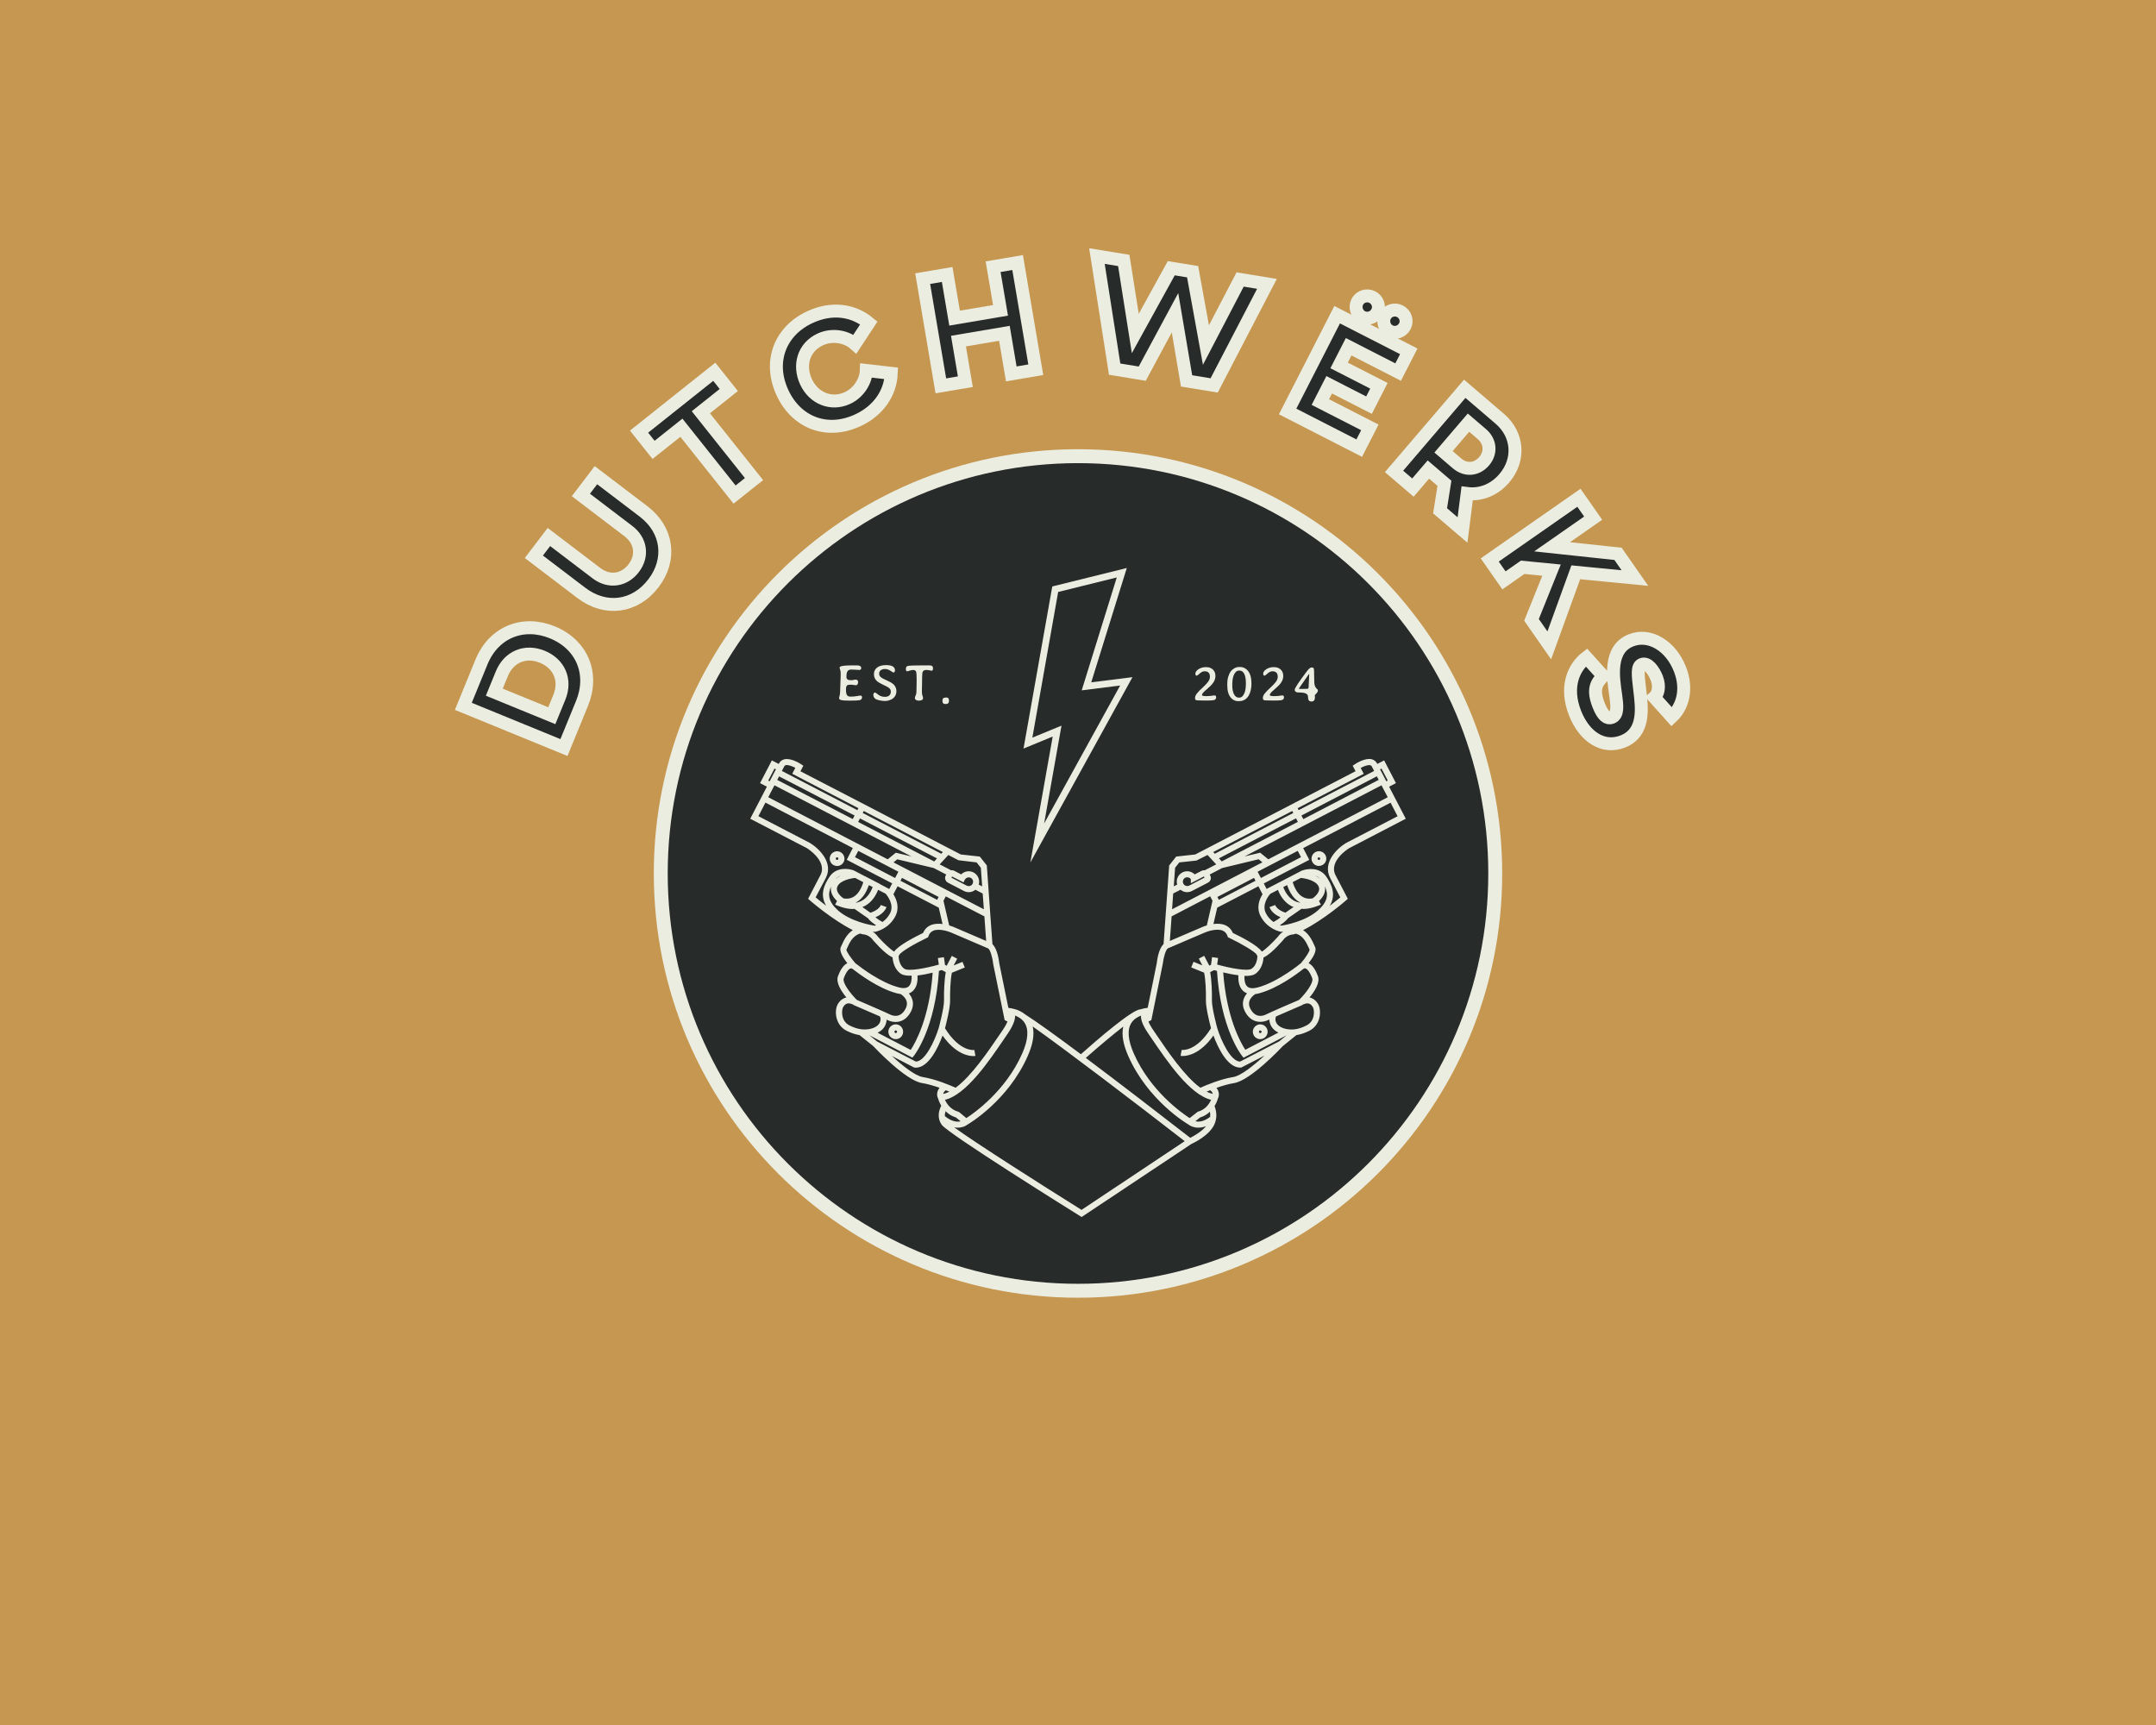 <?xml version="1.0" encoding="UTF-8" standalone="no" ?>
<!DOCTYPE svg PUBLIC "-//W3C//DTD SVG 1.1//EN" "http://www.w3.org/Graphics/SVG/1.1/DTD/svg11.dtd">
<svg xmlns="http://www.w3.org/2000/svg" xmlns:xlink="http://www.w3.org/1999/xlink" version="1.1" width="1280" height="1024" viewBox="0 0 1280 1024" xml:space="preserve">
<desc>Created with Fabric.js 5.3.0</desc>
<defs>
</defs>
<g transform="matrix(1 0 0 1 640 512)" id="background-logo"  >
<rect style="stroke: none; stroke-width: 0; stroke-dasharray: none; stroke-linecap: butt; stroke-dashoffset: 0; stroke-linejoin: miter; stroke-miterlimit: 4; fill: rgb(198,151,81); fill-rule: nonzero; opacity: 1;"  paint-order="stroke"  x="-640" y="-512" rx="0" ry="0" width="1280" height="1024" />
</g>
<g transform="matrix(1.921 0 0 1.921 640 518.51)" id="logo-logo"  >
<g style=""  paint-order="stroke"   >
		<g transform="matrix(1.311 0 0 1.311 0 0)"  >
<g style=""  paint-order="stroke"   >
		<g transform="matrix(1 0 0 1 0 0)"  >
<path style="stroke: none; stroke-width: 1; stroke-dasharray: none; stroke-linecap: butt; stroke-dashoffset: 0; stroke-linejoin: miter; stroke-miterlimit: 4; fill: rgb(235,237,224); fill-rule: nonzero; opacity: 1;"  paint-order="stroke"  transform=" translate(-100, -100)" d="M 200 100 C 200 155.228 155.228 200 100 200 C 44.772 200 0 155.228 0 100 C 0 44.772 44.772 0 100 0 C 155.228 0 200 44.772 200 100 Z" stroke-linecap="round" />
</g>
</g>
</g>
		<g transform="matrix(1.268 0 0 1.268 0 0)"  >
<g style=""  paint-order="stroke"   >
		<g transform="matrix(1 0 0 1 0 0)"  >
<path style="stroke: none; stroke-width: 1; stroke-dasharray: none; stroke-linecap: butt; stroke-dashoffset: 0; stroke-linejoin: miter; stroke-miterlimit: 4; fill: rgb(39,43,42); fill-rule: nonzero; opacity: 1;"  paint-order="stroke"  transform=" translate(-100, -100)" d="M 200 100 C 200 155.228 155.228 200 100 200 C 44.772 200 0 155.228 0 100 C 0 44.772 44.772 0 100 0 C 155.228 0 200 44.772 200 100 Z" stroke-linecap="round" />
</g>
</g>
</g>
		<g transform="matrix(2.026 0 0 2.026 0 35.392)"  >
<g style=""  paint-order="stroke"   >
		<g transform="matrix(1 0 0 1 0 0)"  >
<path style="stroke: none; stroke-width: 1; stroke-dasharray: none; stroke-linecap: butt; stroke-dashoffset: 0; stroke-linejoin: miter; stroke-miterlimit: 4; fill: rgb(235,237,224); fill-rule: nonzero; opacity: 1;"  paint-order="stroke"  transform=" translate(-50, -34.927)" d="M 91.33 13.62 L 100 9.11 L 98.07 5.4 L 98.07 5.4 L 97.46 4.22 L 98.5 3.68 L 96.7 0.21 L 95.66 0.75 L 95.62 0.68 C 95.45 0.36 95.18 0.14 94.82 0.04 C 93.8 -0.22 92.4 0.68 92.25 0.79 L 91.9 1.02 L 92.34 1.86 L 83.07 6.67 L 83.07 6.67 L 69.35 13.8 L 67.88 14.56 L 64.98 14.88 L 63.91 16.23 L 63.57 21.01 L 63.57 21.01 L 63.32 24.5 L 63.32 24.5 L 63.05 28.24 C 62.32 28.91 62.07 30.6 62.02 31.11 L 60.63 37.95 C 60.36 37.98 59.98 38.04 59.55 38.18 L 59.54 38.18 C 58.3 38.18 52.91 42.83 50.44 45.03 C 46.79 42.31 43.66 40.04 41.9 38.93 C 41.55 38.65 41.17 38.44 40.8 38.3 C 40.65 38.23 40.54 38.19 40.47 38.19 C 40.04 38.05 39.65 37.99 39.38 37.96 L 37.99 31.16 C 37.93 30.61 37.68 28.92 36.95 28.25 L 36.68 24.51 L 36.68 24.51 L 36.62 23.72 L 36.6 23.42 L 36.6 23.42 L 36.43 21.01 L 36.43 21.01 L 36.09 16.23 L 35.02 14.88 L 32.12 14.56 L 30.03 13.48 L 30.03 13.48 L 16.93 6.67 L 16.93 6.67 L 7.66 1.87 L 8.1 1.03 L 7.75 0.79 C 7.6 0.69 6.19 -0.21 5.18 0.05 C 4.83 0.14 4.55 0.36 4.38 0.69 L 4.34 0.75 L 3.3 0.21 L 1.5 3.68 L 2.54 4.22 L 1.5 6.23 L 1.5 6.23 L 0 9.11 L 8.65 13.6 C 8.68 13.62 11.83 15.57 10.71 17.71 L 8.83 21.32 L 9.1 21.56 C 9.26 21.7 12.53 24.53 15.65 26.1 C 14.71 26.71 14.25 27.73 13.97 28.36 C 13.92 28.48 13.87 28.58 13.83 28.66 C 13.53 29.24 14.09 30.22 14.81 31.14 C 14.12 31.48 13.66 32.38 13.39 33.12 C 13.03 34.1 13.89 35.43 14.67 36.37 C 14.05 36.5 13.58 36.96 13.32 37.46 C 12.85 38.36 12.91 40.52 14.68 41.44 C 15.44 41.83 16.1 42.02 16.67 42.11 L 18.75 43.77 L 18.75 43.77 C 18.95 43.98 23.66 49.02 26.19 49.42 C 27.07 49.56 28.03 49.85 28.88 50.15 C 28.39 50.76 28.47 51.4 28.65 51.76 C 28.68 51.89 28.82 52.34 29.14 52.88 C 28.81 53.53 28.42 54.71 29.24 55.82 C 30.25 57.18 48.25 68.43 50.3 69.7 L 50.55 69.86 L 67.29 58.72 C 67.63 58.57 70.03 57.43 70.8 55.74 C 71.32 54.59 71.06 53.53 70.83 52.94 C 71.18 52.37 71.32 51.88 71.35 51.76 C 71.53 51.4 71.61 50.76 71.12 50.16 C 71.97 49.86 72.93 49.57 73.81 49.43 C 76.3 49.03 80.9 44.16 81.23 43.8 L 83.32 42.11 C 83.89 42.02 84.55 41.83 85.31 41.44 C 87.08 40.52 87.13 38.36 86.67 37.46 C 86.41 36.96 85.94 36.5 85.32 36.37 C 86.1 35.43 86.96 34.11 86.6 33.12 C 86.33 32.38 85.87 31.48 85.18 31.14 C 85.88 30.24 86.46 29.25 86.16 28.66 C 86.12 28.58 86.07 28.48 86.02 28.36 C 85.74 27.73 85.28 26.71 84.34 26.1 C 87.47 24.53 90.74 21.7 90.89 21.56 L 91.16 21.32 L 89.28 17.71 C 88.18 15.57 91.32 13.62 91.33 13.62 z M 84.02 14.97 L 77.9 18.15 L 77.4 17.19 L 83.52 14.01 L 84.02 14.97 z M 86.6 23.09 C 84.68 24.79 81.55 25.34 81.02 25.42 C 80.97 25.41 80.89 25.38 80.8 25.35 C 81.25 25.06 81.75 24.68 82.05 24.27 L 84.11 22.84 C 84.2 22.85 84.27 22.87 84.36 22.87 C 85.04 22.87 85.78 22.71 86.57 22.4 L 87.05 22.21 L 86.76 21.66 C 87.33 21.13 87.87 20.31 87.65 19.4 C 88.23 20.62 88.13 21.75 86.6 23.09 z M 81.9 19.23 C 82.35 20.57 83.04 21.47 83.95 21.92 L 83.95 21.92 C 83.61 21.88 83.29 21.78 82.99 21.63 C 82 21.11 81.51 20.07 81.31 19.53 L 81.9 19.23 z M 86.22 17.8 C 86.48 17.88 86.72 18.04 86.94 18.27 C 86.72 18.09 86.48 17.93 86.22 17.8 z M 83.99 18.14 C 84.68 18.2 86.22 18.51 86.68 19.38 C 87.13 20.24 86.06 21.06 85.8 21.25 C 85.49 21.32 84.94 21.37 84.36 21.08 C 83.65 20.73 83.12 19.94 82.75 18.78 L 83.99 18.14 z M 80.5 19.96 C 80.76 20.65 81.36 21.81 82.57 22.45 C 82.67 22.5 82.79 22.53 82.89 22.57 L 81.64 23.44 C 81.16 23.28 80.31 22.89 80.08 22.27 L 79.21 22.59 C 79.51 23.4 80.3 23.88 80.9 24.14 C 80.57 24.42 80.15 24.68 79.83 24.86 C 79.42 24.57 78.99 24.16 78.67 23.54 C 77.98 22.21 79.09 20.83 79.34 20.56 L 80.5 19.96 z M 77.85 23.97 C 78.88 25.95 80.84 26.34 80.92 26.35 L 80.99 26.36 L 81.06 26.35 C 81.08 26.35 81.17 26.33 81.31 26.31 C 80.79 26.67 80.51 27.08 80.52 27.08 C 79.55 28.16 78.5 29.13 78.04 29.38 C 77.43 28.44 74.91 27.14 73.62 26.53 C 73.38 25.97 72.99 25.57 72.45 25.34 C 71.89 25.1 71.24 25.09 70.66 25.17 L 71.24 22.67 L 77.52 19.41 L 78.15 20.63 C 77.67 21.39 77.17 22.65 77.85 23.97 z M 70.52 21.63 L 69.65 25.38 C 69.22 25.51 68.92 25.64 68.89 25.66 L 64.01 27.75 L 64.28 24 L 70.16 20.94 L 70.52 21.63 z M 71.49 21.48 L 71.26 21.04 L 76.85 18.13 L 77.08 18.57 L 71.49 21.48 z M 97.25 5.83 L 82.74 13.37 L 79.03 15.3 L 77.79 14.29 L 75.41 14.86 L 96.3 4.01 L 96.63 4.65 L 96.63 4.65 L 97.25 5.83 z M 67 19.29 L 66.97 19.3 C 66.81 19.38 66.63 19.4 66.46 19.34 C 66.29 19.29 66.15 19.17 66.07 19.01 C 65.99 18.85 65.97 18.67 66.03 18.5 C 66.08 18.33 66.2 18.19 66.36 18.11 C 66.46 18.06 66.56 18.04 66.67 18.04 C 66.88 18.04 67.08 18.14 67.21 18.32 L 67.21 18.95 L 69.21 17.91 L 69.3 18.09 L 67 19.29 L 67 19.29 z M 84.08 8.62 L 95.59 2.64 L 95.68 2.82 L 95.87 3.18 L 84.37 9.17 L 84.23 8.9 L 84.08 8.62 z M 83.26 9.05 L 83.26 9.05 L 83.26 9.05 L 83.4 9.32 L 83.54 9.59 L 71.93 15.62 L 71.92 15.61 L 71.5 15.15 L 81.41 10 L 83.26 9.05 z M 96.3 1.46 L 97.25 3.28 L 97.03 3.4 L 96.7 2.76 L 96.7 2.76 L 96.47 2.32 L 96.08 1.58 L 96.3 1.46 z M 93.59 2.26 L 93.12 1.36 C 93.62 1.09 94.25 0.86 94.59 0.95 C 94.69 0.98 94.75 1.02 94.8 1.11 L 94.84 1.18 L 94.84 1.18 L 94.98 1.45 L 95.17 1.82 L 95 1.91 L 83.66 7.8 L 83.58 7.65 L 83.5 7.5 L 93.59 2.26 z M 82.68 7.93 L 82.76 8.08 L 82.84 8.23 L 80.9 9.24 L 70.87 14.45 L 70.63 14.19 L 82.68 7.93 z M 64.81 16.59 L 65.46 15.77 L 68.06 15.49 L 69.76 14.64 L 71.08 16.07 L 69.34 16.97 C 69.19 16.95 69.03 16.97 68.88 17.04 L 67.8 17.6 C 67.32 17.11 66.56 16.97 65.92 17.3 C 65.54 17.5 65.26 17.83 65.14 18.23 C 65.04 18.53 65.04 18.85 65.13 19.15 L 64.61 19.42 L 64.81 16.59 z M 65.64 19.94 C 65.8 20.07 65.98 20.17 66.18 20.24 C 66.33 20.29 66.49 20.31 66.65 20.31 C 66.88 20.31 67.11 20.26 67.34 20.15 L 69.83 18.86 C 70.22 18.66 70.38 18.18 70.18 17.79 L 70.09 17.62 L 71.99 16.63 L 77.56 15.29 L 78.13 15.76 L 64.35 22.92 L 64.52 20.51 L 65.64 19.94 z M 60.76 41.93 L 61.25 42.65 C 63.59 46.09 67.05 51.2 70.3 51.98 C 70.05 52.55 69.47 53.48 68.27 53.8 L 67.03 54.77 C 65.84 54 61.05 50.65 58.53 44.96 C 57.6 42.87 57.48 41.28 58.15 40.24 C 58.52 39.67 59.08 39.34 59.61 39.14 C 59.56 39.82 59.94 40.74 60.76 41.93 z M 70.16 54.58 C 69.15 55.35 68.38 55.37 67.91 55.25 L 68.61 54.68 C 69.25 54.49 69.74 54.16 70.12 53.8 C 70.17 54.02 70.19 54.29 70.16 54.58 z M 41.85 40.23 C 42.52 41.28 42.4 42.87 41.47 44.96 C 38.95 50.65 34.15 54.01 32.97 54.77 L 31.91 53.89 L 31.74 53.8 C 30.54 53.47 29.96 52.55 29.71 51.98 C 32.96 51.2 36.42 46.09 38.76 42.65 L 39.25 41.93 C 40.06 40.74 40.44 39.81 40.4 39.13 C 40.92 39.33 41.48 39.66 41.85 40.23 z M 29.71 54.49 L 29.7 54.51 C 29.67 54.23 29.72 53.95 29.8 53.72 C 30.2 54.11 30.71 54.47 31.39 54.68 L 32.09 55.26 C 31.61 55.38 30.79 55.36 29.71 54.49 z M 35.99 27.75 L 31.12 25.66 C 31.09 25.65 30.79 25.51 30.35 25.38 L 29.48 21.63 L 29.83 20.95 L 32.66 22.42 L 35.72 24 L 35.99 27.75 z M 21.96 29.38 C 21.5 29.13 20.45 28.17 19.52 27.15 C 19.5 27.12 19.21 26.69 18.68 26.32 C 18.82 26.34 18.91 26.36 18.93 26.36 L 19 26.37 L 19.07 26.36 C 19.15 26.34 21.11 25.96 22.14 23.98 C 22.82 22.66 22.32 21.4 21.84 20.63 L 22.48 19.41 L 28.76 22.67 L 29.34 25.17 C 28.75 25.09 28.11 25.1 27.54 25.34 C 27 25.57 26.61 25.97 26.37 26.53 C 25.1 27.15 22.57 28.44 21.96 29.38 z M 21.33 23.54 C 21.01 24.16 20.58 24.57 20.17 24.86 C 19.85 24.68 19.43 24.42 19.1 24.14 C 19.7 23.88 20.49 23.39 20.79 22.59 L 19.92 22.27 C 19.68 22.91 18.8 23.3 18.33 23.45 L 17.1 22.57 C 17.21 22.52 17.33 22.5 17.44 22.44 C 18.65 21.81 19.24 20.64 19.51 19.95 L 20.67 20.55 C 20.9 20.84 22.02 22.2 21.33 23.54 z M 18.19 19.28 L 18.68 19.53 C 18.48 20.06 18 21.1 17 21.63 C 16.71 21.78 16.38 21.88 16.04 21.93 L 16.04 21.93 C 16.95 21.48 17.64 20.58 18.09 19.24 L 18.19 19.28 z M 15.65 21.08 C 15.07 21.37 14.52 21.32 14.21 21.25 C 13.95 21.07 12.88 20.24 13.33 19.38 C 13.78 18.51 15.33 18.2 16.01 18.14 L 17.25 18.79 C 16.89 19.95 16.35 20.73 15.65 21.08 z M 13.05 18.29 C 13.27 18.04 13.53 17.89 13.79 17.8 C 13.53 17.93 13.27 18.09 13.05 18.29 z M 13.24 21.66 L 12.95 22.22 L 13.43 22.41 C 14.22 22.72 14.96 22.88 15.64 22.88 C 15.73 22.88 15.81 22.86 15.89 22.85 L 17.95 24.28 C 18.25 24.69 18.75 25.07 19.2 25.36 C 19.11 25.39 19.03 25.41 18.98 25.43 C 18.45 25.35 15.33 24.8 13.4 23.1 C 11.9 21.77 11.79 20.63 12.34 19.43 C 12.14 20.33 12.68 21.13 13.24 21.66 z M 16.48 14.01 L 22.6 17.19 L 22.1 18.15 L 15.98 14.97 L 16.48 14.01 z M 23.15 18.13 L 28.74 21.04 L 28.51 21.48 L 22.92 18.57 L 23.15 18.13 z M 35.64 22.92 L 30.86 20.44 L 21.86 15.77 L 22.43 15.3 L 28 16.63 L 28.26 16.77 L 28.26 16.77 L 29.9 17.62 L 29.81 17.79 C 29.61 18.17 29.77 18.65 30.16 18.86 L 32.6 20.13 C 32.83 20.25 33.08 20.31 33.33 20.31 C 33.49 20.31 33.65 20.29 33.81 20.24 C 34.01 20.18 34.19 20.07 34.35 19.94 L 35.46 20.52 L 35.64 22.92 z M 30.79 17.92 L 32.53 18.82 L 32.74 18.41 C 32.91 18.09 33.31 17.96 33.64 18.13 C 33.97 18.3 34.09 18.7 33.92 19.03 C 33.75 19.36 33.35 19.48 33.01 19.31 L 32.99 19.3 L 30.69 18.1 L 30.79 17.92 z M 28.49 15.16 L 28.32 15.35 L 28.07 15.63 L 21.16 12.04 L 16.46 9.6 L 16.6 9.33 L 16.74 9.06 L 23.96 12.81 L 28.49 15.16 z M 15.92 8.62 L 15.78 8.89 L 15.64 9.16 L 4.12 3.19 L 4.4 2.65 L 8.1 4.56 L 15.92 8.62 z M 34.53 15.77 L 35.18 16.59 L 35.38 19.43 L 34.86 19.16 C 35.07 18.45 34.75 17.66 34.06 17.3 C 33.42 16.97 32.66 17.11 32.18 17.6 L 31.1 17.04 L 31.1 17.04 C 30.95 16.96 30.79 16.95 30.64 16.97 L 28.9 16.07 L 29.42 15.51 L 29.98 14.9 L 29.98 14.9 L 30.22 14.64 L 31.76 15.44 L 34.53 15.77 z M 29.2 14.39 L 29.14 14.45 L 24.82 12.21 L 17.16 8.23 L 17.24 8.08 L 17.32 7.93 L 29.38 14.19 L 29.2 14.39 z M 5.2 1.11 C 5.25 1.02 5.31 0.97 5.41 0.94 C 5.76 0.85 6.39 1.09 6.88 1.35 L 6.41 2.25 L 16.5 7.5 L 16.42 7.65 L 16.34 7.8 L 8.43 3.69 L 4.83 1.82 L 5.16 1.18 L 5.16 1.18 L 5.2 1.11 z M 2.75 3.29 L 3.7 1.46 L 3.92 1.57 L 3.58 2.22 L 3.58 2.22 L 3.3 2.76 L 3.3 2.76 L 2.97 3.4 L 2.75 3.29 z M 3.36 4.65 L 3.7 4.01 L 24.59 14.86 L 22.21 14.29 L 20.97 15.3 L 2.75 5.83 L 3.36 4.65 L 3.36 4.65 z M 11.53 18.15 C 12.74 15.82 10.49 13.64 9.1 12.8 L 1.25 8.72 L 2.32 6.65 L 15.65 13.58 L 14.72 15.37 L 21.66 18.97 L 21.21 19.83 L 19.75 19.06 L 19.75 19.04 L 17.51 17.88 L 17.51 17.89 L 15.81 17 C 14.97 16.67 13.12 16.45 12.11 17.94 C 11.29 19.15 10.58 20.67 11.58 22.38 C 10.86 21.83 10.29 21.37 9.98 21.1 L 11.53 18.15 z M 14.82 28.75 C 15.13 28.05 15.66 26.9 16.8 26.62 C 16.87 26.65 16.94 26.68 17.01 26.7 L 17.15 26.73 C 18.18 26.78 18.72 27.6 18.79 27.7 C 20.07 29.13 21.05 29.98 21.71 30.25 C 21.76 30.87 21.98 32.11 23.01 32.77 C 23.36 33 23.95 33.07 24.62 33.05 C 24.65 33.56 24.59 34.3 24.19 34.67 C 23.87 34.97 23.33 35.02 22.58 34.81 C 19.9 34.09 16.97 31.87 16.23 31.29 L 16.23 31.29 C 16.22 31.28 16.21 31.28 16.21 31.28 C 16.11 31.2 16.05 31.16 16.05 31.16 L 16.05 31.16 C 15.31 30.32 14.66 29.32 14.67 29.09 C 14.71 29.01 14.76 28.89 14.82 28.75 z M 29.83 32.51 C 29.6 33.7 29.54 35.53 29.56 36.83 C 29.58 37.97 28.79 40.89 28.76 41 C 28.14 43.02 26.67 46.14 25.26 46.15 L 19.37 43.1 L 18.18 42.14 L 24.74 45.55 L 24.98 45.25 C 25.11 45.08 28.21 41.12 28.79 32.31 C 28.96 32.26 29.11 32.22 29.23 32.19 L 29.83 32.51 z M 24.48 44.37 L 19.43 41.75 C 19.93 41.5 20.45 41.09 20.68 40.41 C 20.76 40.17 20.8 39.95 20.81 39.75 C 20.82 39.75 20.83 39.76 20.84 39.77 C 21.24 39.98 21.71 40.11 22.18 40.11 C 23.03 40.11 23.91 39.69 24.52 38.52 C 25.12 37.36 24.75 36.41 24.2 35.76 C 24.43 35.67 24.63 35.55 24.8 35.39 C 25.51 34.74 25.56 33.65 25.52 33.02 C 26.31 32.93 27.13 32.76 27.83 32.59 C 27.34 39.51 25.18 43.31 24.48 44.37 z M 14.27 33.45 C 14.63 32.46 15.04 32.02 15.29 31.95 C 15.37 31.93 15.48 31.92 15.66 32.05 C 16.55 32.75 19.5 34.97 22.33 35.73 C 22.55 35.79 22.75 35.82 22.94 35.85 C 23.24 36.03 24.36 36.82 23.7 38.08 C 22.91 39.59 21.73 39.18 21.26 38.94 C 20.66 38.63 16.87 37.01 16.26 36.74 C 15.3 35.79 14.02 34.14 14.27 33.45 z M 14.15 37.89 C 14.38 37.46 14.81 37.02 15.6 37.43 L 15.62 37.39 C 15.65 37.42 15.67 37.44 15.69 37.46 L 15.83 37.55 C 16.87 38 18.61 38.74 19.76 39.25 C 19.83 39.34 19.98 39.6 19.81 40.09 C 19.52 40.93 18.39 41.15 18.17 41.19 C 17.48 41.3 16.51 41.34 15.11 40.62 C 13.81 39.94 13.93 38.32 14.15 37.89 z M 21.6 45.29 L 24.93 47.02 L 25.1 47.07 C 25.15 47.07 25.21 47.08 25.26 47.08 C 27.27 47.08 28.73 43.84 29.34 42.18 C 31.33 45 33.28 45.31 34.03 45.31 C 34.22 45.31 34.33 45.29 34.35 45.29 L 34.19 44.38 C 34.1 44.39 31.97 44.69 29.71 41.07 C 29.9 40.36 30.51 37.94 30.49 36.82 C 30.47 35.77 30.51 33.78 30.76 32.6 L 32.73 31.8 L 32.38 30.94 L 31.03 31.49 L 31.57 30.46 L 30.75 30.03 L 29.97 31.53 L 29.71 31.4 L 29.55 30.23 L 28.63 30.36 L 28.77 31.36 C 26.85 31.9 24.17 32.42 23.52 32 C 22.76 31.5 22.65 30.45 22.63 30.07 C 22.67 30.01 22.72 29.96 22.74 29.88 C 22.92 29.44 25.06 28.18 26.95 27.28 L 27.13 27.2 L 27.19 27.02 C 27.33 26.61 27.57 26.34 27.92 26.19 C 28.82 25.81 30.26 26.29 30.74 26.51 L 36.29 28.89 C 36.61 29.06 36.96 30.27 37.07 31.3 L 38.81 39.82 L 39.25 40.05 C 39.1 40.39 38.87 40.83 38.47 41.41 L 37.98 42.13 C 36.29 44.61 33.75 48.36 31.33 50.14 C 30.44 49.74 28.25 48.82 26.32 48.51 C 25.16 48.33 23.2 46.76 21.6 45.29 z M 30.38 50.74 C 30.06 50.9 29.75 51.02 29.44 51.08 C 29.46 50.93 29.56 50.73 29.83 50.52 C 30.03 50.59 30.21 50.67 30.38 50.74 z M 50.54 68.77 C 44.06 64.72 34.4 58.57 31.11 56.18 C 31.3 56.21 31.48 56.23 31.65 56.23 C 32.34 56.23 32.86 55.99 33.17 55.74 C 33.43 55.59 39.32 52.1 42.32 45.33 C 43.12 43.52 43.38 42.01 43.09 40.8 C 48.03 44.28 58.6 52.33 66.28 58.29 L 50.54 68.77 z M 67.12 57.78 C 62.5 54.19 56.4 49.5 51.19 45.59 C 53.18 43.83 55.3 42.05 56.91 40.81 C 56.62 42.01 56.88 43.53 57.68 45.33 C 60.68 52.09 66.56 55.58 66.83 55.74 C 67.14 55.99 67.66 56.23 68.35 56.23 C 68.71 56.23 69.11 56.16 69.54 56 C 68.81 56.88 67.62 57.53 67.12 57.78 z M 70.56 51.08 C 70.25 51.01 69.94 50.9 69.62 50.74 C 69.79 50.67 69.97 50.6 70.16 50.52 C 70.44 50.73 70.54 50.92 70.56 51.08 z M 73.67 48.51 C 71.74 48.82 69.56 49.74 68.66 50.14 C 66.24 48.36 63.69 44.61 62.01 42.13 L 61.52 41.41 C 61.12 40.83 60.89 40.39 60.75 40.05 L 61.19 39.82 L 62.93 31.25 C 63.04 30.27 63.39 29.06 63.71 28.88 L 69.27 26.5 C 69.75 26.28 71.19 25.8 72.08 26.18 C 72.43 26.33 72.67 26.6 72.81 27.01 L 72.87 27.19 L 73.05 27.27 C 74.94 28.17 77.08 29.43 77.26 29.86 C 77.28 29.94 77.33 29.99 77.37 30.05 C 77.36 30.44 77.25 31.49 76.48 31.99 C 75.83 32.41 73.15 31.89 71.23 31.35 L 71.37 30.35 L 70.45 30.22 L 70.29 31.39 L 70.03 31.52 L 69.25 30.02 L 68.43 30.45 L 68.97 31.48 L 67.62 30.93 L 67.27 31.79 L 69.24 32.59 C 69.46 33.63 69.54 35.41 69.51 36.81 C 69.49 37.92 70.1 40.35 70.29 41.06 C 68.03 44.67 65.9 44.38 65.81 44.37 L 65.65 45.28 C 65.67 45.28 65.78 45.3 65.97 45.3 C 66.72 45.3 68.67 44.99 70.66 42.17 C 71.27 43.83 72.73 47.07 74.74 47.07 C 74.79 47.07 74.85 47.07 74.9 47.06 L 78.46 45.23 C 76.84 46.72 74.85 48.33 73.67 48.51 z M 75.18 35.37 C 75.36 35.53 75.56 35.65 75.78 35.74 C 75.23 36.39 74.86 37.35 75.46 38.5 C 76.07 39.68 76.96 40.09 77.8 40.09 C 78.28 40.09 78.75 39.96 79.15 39.75 C 79.16 39.75 79.17 39.74 79.18 39.73 C 79.19 39.93 79.22 40.15 79.31 40.39 C 79.55 41.07 80.06 41.48 80.57 41.73 L 75.52 44.35 C 74.82 43.29 72.66 39.49 72.15 32.55 C 72.85 32.72 73.67 32.89 74.46 32.98 C 74.43 33.63 74.48 34.71 75.18 35.37 z M 74.73 46.15 C 73.32 46.14 71.84 43.02 71.23 41 C 71.2 40.88 70.41 37.96 70.43 36.83 C 70.45 35.53 70.39 33.7 70.16 32.51 L 70.76 32.2 C 70.88 32.23 71.03 32.28 71.2 32.32 C 71.77 41.12 74.87 45.09 75.01 45.26 L 75.25 45.56 L 81.83 42.14 L 80.7 43.06 L 74.73 46.15 z M 85.85 37.89 C 86.07 38.31 86.2 39.94 84.89 40.62 C 83.5 41.35 82.53 41.31 81.83 41.19 C 81.61 41.15 80.48 40.93 80.19 40.09 C 80.02 39.61 80.17 39.34 80.24 39.25 C 81.39 38.74 83.13 37.99 84.17 37.55 L 84.31 37.46 C 84.33 37.44 84.36 37.41 84.38 37.39 L 84.4 37.43 C 85.19 37.03 85.62 37.46 85.85 37.89 z M 83.73 36.74 C 83.12 37 79.33 38.63 78.73 38.94 C 78.26 39.19 77.08 39.59 76.29 38.08 C 75.64 36.83 76.76 36.04 77.05 35.85 C 77.25 35.83 77.45 35.79 77.66 35.73 C 80.45 34.98 83.37 32.81 84.33 32.05 L 84.33 32.05 C 84.51 31.91 84.63 31.92 84.7 31.94 C 84.96 32.02 85.36 32.45 85.73 33.44 C 85.98 34.14 84.7 35.79 83.73 36.74 z M 85.18 28.75 C 85.24 28.89 85.29 29.01 85.33 29.06 C 85.35 29.33 84.7 30.34 84.02 31.13 C 83.99 31.16 80.54 34.01 77.43 34.84 C 76.68 35.04 76.14 34.99 75.82 34.7 C 75.42 34.33 75.36 33.59 75.39 33.08 C 76.06 33.1 76.64 33.03 77 32.8 C 78.03 32.13 78.26 30.9 78.3 30.27 C 78.96 29.99 79.95 29.14 81.26 27.66 C 81.26 27.65 81.81 26.8 82.85 26.75 L 82.99 26.72 C 83.06 26.69 83.13 26.66 83.2 26.64 C 84.34 26.9 84.86 28.05 85.18 28.75 z M 88.47 18.15 L 90.01 21.11 C 89.69 21.37 89.12 21.84 88.41 22.39 C 89.41 20.68 88.7 19.15 87.88 17.95 C 86.87 16.46 85.02 16.69 84.13 17.03 L 78.84 19.78 L 78.78 19.83 L 78.34 18.98 L 85.28 15.38 L 84.35 13.59 L 97.68 6.66 L 98.75 8.73 L 90.87 12.82 C 89.51 13.64 87.26 15.81 88.47 18.15 z M 87.75 14.67 C 87.46 14.12 86.79 13.9 86.23 14.19 C 85.68 14.48 85.46 15.16 85.75 15.71 C 85.89 15.98 86.12 16.17 86.41 16.26 C 86.52 16.3 86.64 16.31 86.75 16.31 C 86.93 16.31 87.1 16.27 87.27 16.18 C 87.54 16.04 87.73 15.81 87.83 15.52 C 87.92 15.25 87.89 14.94 87.75 14.67 L 87.75 14.67 z M 86.94 15.25 C 86.93 15.28 86.9 15.33 86.84 15.37 C 86.75 15.41 86.61 15.37 86.57 15.29 C 86.52 15.19 86.56 15.07 86.66 15.02 C 86.69 15 86.72 15 86.75 15 C 86.82 15 86.89 15.04 86.93 15.11 L 86.93 15.11 C 86.96 15.17 86.95 15.22 86.94 15.25 z M 77.8 42.73 C 77.98 42.73 78.15 42.69 78.32 42.6 C 78.87 42.31 79.09 41.63 78.8 41.08 L 78.8 41.08 C 78.51 40.53 77.83 40.31 77.28 40.6 C 77.01 40.74 76.82 40.97 76.72 41.26 C 76.63 41.55 76.66 41.85 76.8 42.12 C 77 42.51 77.4 42.73 77.8 42.73 z M 77.61 41.54 C 77.62 41.51 77.64 41.46 77.71 41.42 C 77.74 41.4 77.77 41.4 77.8 41.4 C 77.87 41.4 77.94 41.44 77.98 41.51 C 78.03 41.61 77.99 41.73 77.89 41.78 C 77.79 41.83 77.67 41.79 77.62 41.69 C 77.59 41.63 77.6 41.57 77.61 41.54 z M 12.73 16.19 C 12.89 16.27 13.07 16.32 13.25 16.32 C 13.36 16.32 13.48 16.3 13.59 16.27 C 13.88 16.18 14.11 15.98 14.25 15.72 C 14.39 15.45 14.42 15.15 14.32 14.86 C 14.23 14.57 14.03 14.34 13.77 14.2 C 13.22 13.91 12.54 14.13 12.25 14.68 L 12.25 14.68 C 12.11 14.95 12.09 15.25 12.18 15.54 C 12.27 15.82 12.46 16.06 12.73 16.19 z M 13.07 15.1 L 13.07 15.1 C 13.11 15.03 13.18 14.99 13.25 14.99 C 13.28 14.99 13.31 15 13.34 15.01 C 13.42 15.05 13.47 15.2 13.43 15.28 C 13.4 15.34 13.34 15.37 13.31 15.38 C 13.28 15.39 13.22 15.4 13.16 15.37 C 13.07 15.33 13.03 15.19 13.07 15.1 z M 22.72 40.6 C 22.17 40.31 21.49 40.53 21.2 41.08 C 20.91 41.63 21.13 42.31 21.68 42.6 C 21.85 42.69 22.02 42.73 22.2 42.73 C 22.61 42.73 23 42.51 23.2 42.12 C 23.48 41.57 23.27 40.89 22.72 40.6 z M 22.38 41.69 C 22.33 41.79 22.21 41.82 22.11 41.78 C 22.01 41.73 21.97 41.61 22.02 41.51 C 22.07 41.41 22.19 41.37 22.29 41.42 C 22.39 41.48 22.43 41.6 22.38 41.69 z" stroke-linecap="round" />
</g>
</g>
</g>
		<g transform="matrix(0.455 0 0 0.455 0 -48.891)"  >
<g style=""  paint-order="stroke"   >
		<g transform="matrix(1 0 0 1 0 0)"  >
<path style="stroke: none; stroke-width: 1; stroke-dasharray: none; stroke-linecap: butt; stroke-dashoffset: 0; stroke-linejoin: miter; stroke-miterlimit: 4; fill: rgb(235,237,224); fill-rule: nonzero; opacity: 1;"  paint-order="stroke"  transform=" translate(-37, -100)" d="M 4.64 200 L 19.81 114.47 L 0 122.62 L 19.53 12.53 L 70.14 0 L 46 77.64 L 74 74.13 Z M 25.79 107.05 L 14 173.5 L 65.63 79.8 L 39.52 83.09 L 63.34 6.41 L 23.52 16.27 L 6 115.2 Z" stroke-linecap="round" />
</g>
</g>
</g>
</g>
</g>
<g transform="matrix(0.728 -1.778 1.778 0.728 316.436 403.451)" id="text-logo-0"  >
<g style=""  paint-order="stroke"   >
		<g transform="matrix(1 0 0 1 0 0)" id="text-logo-0-path-0"  >
<path style="stroke: rgb(235,237,224); stroke-width: 4; stroke-dasharray: none; stroke-linecap: butt; stroke-dashoffset: 0; stroke-linejoin: miter; stroke-miterlimit: 4; fill: rgb(39,43,42); fill-rule: nonzero; opacity: 1;"  paint-order="stroke"  transform=" translate(-19.44, 16.8)" d="M 3.65 -33.6 L 3.65 0 L 18.43 0 C 28.13 0 35.23 -6.72 35.23 -16.8 C 35.23 -26.5 28.51 -33.6 18.43 -33.6 Z M 11.33 -7.2 L 11.33 -26.4 L 17.47 -26.4 C 23.04 -26.4 27.07 -22.61 27.07 -16.8 C 27.07 -11.23 23.28 -7.2 17.47 -7.2 Z" stroke-linecap="round" />
</g>
</g>
</g>
<g transform="matrix(1.163 -1.529 1.529 1.163 361.653 326.285)" id="text-logo-1"  >
<g style=""  paint-order="stroke"   >
		<g transform="matrix(1 0 0 1 0 0)" id="text-logo-1-path-0"  >
<path style="stroke: rgb(235,237,224); stroke-width: 4; stroke-dasharray: none; stroke-linecap: butt; stroke-dashoffset: 0; stroke-linejoin: miter; stroke-miterlimit: 4; fill: rgb(39,43,42); fill-rule: nonzero; opacity: 1;"  paint-order="stroke"  transform=" translate(-17.86, 16.415)" d="M 33.7 -15.12 L 33.7 -33.6 L 26.02 -33.6 L 26.02 -15.12 C 26.02 -10.37 22.8 -6.91 17.9 -6.91 C 13.15 -6.91 9.7 -10.18 9.7 -15.12 L 9.7 -33.6 L 2.02 -33.6 L 2.02 -15.12 C 2.02 -5.9 8.35 0.77 17.95 0.77 C 27.02 0.77 33.7 -5.57 33.7 -15.12 Z" stroke-linecap="round" />
</g>
</g>
</g>
<g transform="matrix(1.503 -1.196 1.196 1.503 421.825 263.715)" id="text-logo-2"  >
<g style=""  paint-order="stroke"   >
		<g transform="matrix(1 0 0 1 0 0)" id="text-logo-2-path-0"  >
<path style="stroke: rgb(235,237,224); stroke-width: 4; stroke-dasharray: none; stroke-linecap: butt; stroke-dashoffset: 0; stroke-linejoin: miter; stroke-miterlimit: 4; fill: rgb(39,43,42); fill-rule: nonzero; opacity: 1;"  paint-order="stroke"  transform=" translate(-16.585, 16.8)" d="M 31.44 -33.6 L 1.73 -33.6 L 1.73 -26.4 L 12.72 -26.4 L 12.72 0 L 20.4 0 L 20.4 -26.4 L 31.44 -26.4 Z" stroke-linecap="round" />
</g>
</g>
</g>
<g transform="matrix(1.744 -0.806 0.806 1.744 493.5 219.596)" id="text-logo-3"  >
<g style=""  paint-order="stroke"   >
		<g transform="matrix(1 0 0 1 0 0)" id="text-logo-3-path-0"  >
<path style="stroke: rgb(235,237,224); stroke-width: 4; stroke-dasharray: none; stroke-linecap: butt; stroke-dashoffset: 0; stroke-linejoin: miter; stroke-miterlimit: 4; fill: rgb(39,43,42); fill-rule: nonzero; opacity: 1;"  paint-order="stroke"  transform=" translate(-18.695, 16.8)" d="M 19.58 0.77 C 26.54 0.77 32.26 -2.54 35.09 -8.06 L 28.46 -12.1 C 26.98 -9.17 23.47 -6.82 19.58 -6.82 C 14.11 -6.82 10.08 -11.09 10.08 -16.75 C 10.08 -22.32 13.82 -26.78 19.58 -26.78 C 23.57 -26.78 27.26 -24.29 28.7 -20.98 L 35.33 -25.1 C 32.59 -30.77 27.02 -34.37 19.58 -34.37 C 9.46 -34.37 2.06 -27.36 2.06 -16.75 C 2.06 -6.62 9.02 0.77 19.58 0.77 Z" stroke-linecap="round" />
</g>
</g>
</g>
<g transform="matrix(1.894 -0.321 0.321 1.894 581.362 192.449)" id="text-logo-4"  >
<g style=""  paint-order="stroke"   >
		<g transform="matrix(1 0 0 1 0 0)" id="text-logo-4-path-0"  >
<path style="stroke: rgb(235,237,224); stroke-width: 4; stroke-dasharray: none; stroke-linecap: butt; stroke-dashoffset: 0; stroke-linejoin: miter; stroke-miterlimit: 4; fill: rgb(39,43,42); fill-rule: nonzero; opacity: 1;"  paint-order="stroke"  transform=" translate(-18.53, 16.8)" d="M 3.65 -33.6 L 3.65 0 L 11.33 0 L 11.33 -12.72 L 25.73 -12.72 L 25.73 0 L 33.41 0 L 33.41 -33.6 L 25.73 -33.6 L 25.73 -19.92 L 11.33 -19.92 L 11.33 -33.6 Z" stroke-linecap="round" />
</g>
</g>
</g>
<g transform="matrix(1.896 0.31 -0.31 1.896 696.505 192.105)" id="text-logo-5"  >
<g style=""  paint-order="stroke"   >
		<g transform="matrix(1 0 0 1 0 0)" id="text-logo-5-path-0"  >
<path style="stroke: rgb(235,237,224); stroke-width: 4; stroke-dasharray: none; stroke-linecap: butt; stroke-dashoffset: 0; stroke-linejoin: miter; stroke-miterlimit: 4; fill: rgb(39,43,42); fill-rule: nonzero; opacity: 1;"  paint-order="stroke"  transform=" translate(-28.44, 16.8)" d="M 1.82 -33.6 L 12.86 0 L 21.5 0 L 28.46 -20.21 L 35.38 0 L 44.02 0 L 55.06 -33.6 L 46.66 -33.6 L 39.5 -11.9 L 31.78 -33.6 L 25.1 -33.6 L 17.38 -11.9 L 10.22 -33.6 Z" stroke-linecap="round" />
</g>
</g>
</g>
<g transform="matrix(1.71 0.875 -0.875 1.71 804.692 218.041)" id="text-logo-6"  >
<g style=""  paint-order="stroke"   >
		<g transform="matrix(1 0 0 1 0 0)" id="text-logo-6-path-0"  >
<path style="stroke: rgb(235,237,224); stroke-width: 4; stroke-dasharray: none; stroke-linecap: butt; stroke-dashoffset: 0; stroke-linejoin: miter; stroke-miterlimit: 4; fill: rgb(39,43,42); fill-rule: nonzero; opacity: 1;"  paint-order="stroke"  transform=" translate(-16.08, 21.695)" d="M 3.65 -33.6 L 3.65 0 L 28.51 0 L 28.51 -7.2 L 11.33 -7.2 L 11.33 -13.2 L 25.15 -13.2 L 25.15 -19.92 L 11.33 -19.92 L 11.33 -26.4 L 28.51 -26.4 L 28.51 -33.6 Z M 7.39 -39.98 C 7.39 -38.06 8.98 -36.48 10.85 -36.48 C 12.77 -36.48 14.3 -38.06 14.3 -39.98 C 14.3 -41.86 12.77 -43.39 10.85 -43.39 C 8.98 -43.39 7.39 -41.86 7.39 -39.98 Z M 16.99 -39.98 C 16.99 -38.06 18.58 -36.48 20.45 -36.48 C 22.37 -36.48 23.9 -38.06 23.9 -39.98 C 23.9 -41.86 22.37 -43.39 20.45 -43.39 C 18.58 -43.39 16.99 -41.86 16.99 -39.98 Z" stroke-linecap="round" />
</g>
</g>
</g>
<g transform="matrix(1.46 1.249 -1.249 1.46 868.943 272.706)" id="text-logo-7"  >
<g style=""  paint-order="stroke"   >
		<g transform="matrix(1 0 0 1 0 0)" id="text-logo-7-path-0"  >
<path style="stroke: rgb(235,237,224); stroke-width: 4; stroke-dasharray: none; stroke-linecap: butt; stroke-dashoffset: 0; stroke-linejoin: miter; stroke-miterlimit: 4; fill: rgb(39,43,42); fill-rule: nonzero; opacity: 1;"  paint-order="stroke"  transform=" translate(-17.57, 16.8)" d="M 3.65 0 L 11.33 0 L 11.33 -7.34 L 17.86 -7.34 L 22.37 0 L 31.49 0 L 25.25 -9.5 C 28.7 -11.76 30.91 -15.7 30.91 -20.54 C 30.91 -27.94 25.54 -33.6 17.86 -33.6 L 3.65 -33.6 Z M 11.33 -14.54 L 11.33 -26.4 L 16.8 -26.4 C 20.21 -26.4 22.75 -24 22.75 -20.5 C 22.75 -17.04 20.4 -14.54 16.8 -14.54 Z" stroke-linecap="round" />
</g>
</g>
</g>
<g transform="matrix(1.099 1.576 -1.576 1.099 928.594 339.293)" id="text-logo-8"  >
<g style=""  paint-order="stroke"   >
		<g transform="matrix(1 0 0 1 0 0)" id="text-logo-8-path-0"  >
<path style="stroke: rgb(235,237,224); stroke-width: 4; stroke-dasharray: none; stroke-linecap: butt; stroke-dashoffset: 0; stroke-linejoin: miter; stroke-miterlimit: 4; fill: rgb(39,43,42); fill-rule: nonzero; opacity: 1;"  paint-order="stroke"  transform=" translate(-19.73, 16.8)" d="M 3.65 -33.6 L 3.65 0 L 11.33 0 L 11.33 -7.06 L 17.14 -13.87 L 26.21 0 L 35.81 0 L 21.98 -19.63 L 33.89 -33.6 L 24.77 -33.6 L 11.33 -18.14 L 11.33 -33.6 Z" stroke-linecap="round" />
</g>
</g>
</g>
<g transform="matrix(0.702 1.788 -1.788 0.702 966.099 409.943)" id="text-logo-9"  >
<g style=""  paint-order="stroke"   >
		<g transform="matrix(1 0 0 1 0 0)" id="text-logo-9-path-0"  >
<path style="stroke: rgb(235,237,224); stroke-width: 4; stroke-dasharray: none; stroke-linecap: butt; stroke-dashoffset: 0; stroke-linejoin: miter; stroke-miterlimit: 4; fill: rgb(39,43,42); fill-rule: nonzero; opacity: 1;"  paint-order="stroke"  transform=" translate(-16.295, 16.8)" d="M 16.08 -34.37 C 8.35 -34.37 2.26 -29.76 2.26 -23.57 C 2.26 -16.03 11.18 -14.16 16.27 -12.96 C 19.44 -12.19 22.27 -11.47 22.27 -9.31 C 22.27 -7.87 20.93 -6.91 17.28 -6.91 C 12.19 -6.91 10.61 -8.64 9.41 -11.52 L 2.16 -8.78 C 3.5 -4.13 8.06 0.77 16.85 0.77 C 24.77 0.77 30.43 -3.26 30.43 -9.74 C 30.43 -17.23 22.9 -19.06 17.57 -20.45 C 12.77 -21.7 10.42 -22.32 10.42 -23.95 C 10.42 -25.92 13.54 -26.69 15.98 -26.69 C 18.96 -26.69 20.83 -25.2 21.31 -23.81 L 28.9 -26.64 C 27.31 -30.72 22.94 -34.37 16.08 -34.37 Z" stroke-linecap="round" />
</g>
</g>
</g>
<g transform="matrix(1.921 0 0 1.921 530.788 406.368)" id="tagline-c31c8197-916a-42b3-9469-b6ae7e066622-logo"  >
<g style=""  paint-order="stroke"   >
		<g transform="matrix(1 0 0 1 0 0)" id="tagline-c31c8197-916a-42b3-9469-b6ae7e066622-logo-path-0"  >
<path style="stroke: none; stroke-width: 0; stroke-dasharray: none; stroke-linecap: butt; stroke-dashoffset: 0; stroke-linejoin: miter; stroke-miterlimit: 4; fill: rgb(235,237,224); fill-rule: nonzero; opacity: 1;"  paint-order="stroke"  transform=" translate(-18.095, 4.965)" d="M 6.15 -6.5 L 5 -6.3 C 4.38 -6.3 3.96 -6.38 3.73 -6.54 C 3.5 -6.69 3.38 -6.96 3.38 -7.35 C 3.38 -9.11 3.86 -9.6 4.93 -9.6 C 5.48 -9.59 5.98 -9.57 6.42 -9.54 C 6.88 -9.49 7.18 -9.47 7.37 -9.47 C 7.69 -9.47 7.95 -9.67 7.95 -10.03 C 7.95 -10.6 7.53 -10.89 6.7 -10.89 L 4.98 -10.89 C 2.51 -10.89 1.27 -10.67 1.27 -10.22 C 1.27 -10.04 1.34 -9.84 1.41 -9.63 C 1.49 -9.41 1.54 -9.24 1.55 -9.11 C 1.58 -8.96 1.6 -8.53 1.6 -7.85 L 1.48 -4.41 C 1.47 -2.97 1.41 -2.03 1.29 -1.6 L 1.12 -0.96 L 1.12 -0.74 C 1.12 -0.47 1.32 -0.28 1.73 -0.18 C 2.13 -0.06 2.94 0 4.19 0 L 4.48 0 C 6.02 0 6.98 -0.04 7.37 -0.12 C 7.92 -0.24 8.19 -0.51 8.19 -0.96 L 8.19 -1.13 C 8.18 -1.42 8 -1.56 7.63 -1.56 C 7.51 -1.56 7.18 -1.51 6.64 -1.41 C 6.06 -1.29 5.4 -1.24 4.64 -1.24 C 4.08 -1.24 3.71 -1.42 3.52 -1.76 C 3.34 -2.1 3.24 -2.62 3.24 -3.33 C 3.24 -4.72 3.51 -4.93 4.81 -4.93 C 4.99 -4.93 5.24 -4.91 5.58 -4.84 C 5.92 -4.8 6.15 -4.75 6.34 -4.75 C 6.7 -4.75 6.99 -5.14 6.99 -5.74 C 6.98 -6.24 6.71 -6.5 6.15 -6.5 Z M 15.23 0.11 L 15.28 0.11 C 15.93 0.11 16.56 -0.04 17.19 -0.33 C 17.8 -0.62 18.26 -1.06 18.56 -1.67 C 18.72 -2.06 18.83 -2.45 18.83 -2.88 C 18.83 -4.74 17.48 -5.53 15.96 -6.2 C 14.04 -7.04 13.49 -7.45 13.49 -8.33 C 13.49 -9.25 14.23 -9.77 15.31 -9.77 C 15.86 -9.77 16.4 -9.6 16.96 -9.24 C 17.49 -8.88 17.81 -8.69 17.89 -8.69 C 18.22 -8.69 18.39 -8.95 18.39 -9.45 C 18.39 -9.65 18.31 -9.88 18.16 -10.13 C 18 -10.37 17.8 -10.55 17.56 -10.65 C 17.06 -10.87 16.43 -10.98 15.67 -10.98 C 14.43 -10.98 13.49 -10.72 12.85 -10.21 C 12.2 -9.7 11.88 -9.04 11.88 -8.23 C 11.88 -6.38 13.07 -5.71 14.56 -4.98 C 16.42 -4.12 17.1 -3.76 17.1 -2.77 C 17.1 -1.74 16.39 -1.17 15.31 -1.17 C 14.79 -1.17 14.35 -1.24 14 -1.39 C 13.64 -1.53 13.28 -1.75 12.94 -2.05 C 12.56 -2.36 12.33 -2.5 12.22 -2.5 C 11.95 -2.5 11.69 -2.24 11.69 -1.78 C 11.69 -1.3 11.97 -0.74 12.43 -0.47 C 12.91 -0.18 14.27 0.11 15.23 0.11 Z M 30.14 -9.96 C 30.14 -10.58 29.85 -10.89 29.03 -10.89 L 26.88 -10.89 C 24.53 -10.89 23.04 -10.84 22.44 -10.73 C 21.98 -10.67 21.75 -10.37 21.75 -9.84 C 21.75 -9.32 21.87 -9.05 22.13 -9.05 C 22.21 -9.05 22.47 -9.12 22.9 -9.25 C 23.32 -9.4 23.68 -9.47 23.98 -9.47 C 24.52 -9.47 24.84 -9.27 24.94 -8.86 C 25.04 -8.51 25.08 -7.61 25.08 -6.17 L 25.05 -4.43 L 25.05 -4 C 25.05 -3.82 25.06 -3.71 25.03 -3.54 L 25.03 -3.33 C 25.03 -2.74 25 -2.33 24.94 -2.09 C 24.86 -1.84 24.8 -1.66 24.76 -1.58 L 24.63 -1.27 C 24.57 -1.13 24.55 -0.95 24.55 -0.72 C 24.55 -0.52 24.66 -0.34 24.88 -0.21 C 25.1 -0.07 25.35 0 25.63 0 L 25.82 0 C 26.59 0 27.07 -0.28 27.07 -0.81 C 27.06 -0.94 27.02 -1.12 26.95 -1.34 C 26.87 -1.56 26.81 -1.75 26.77 -1.9 C 26.73 -2.05 26.71 -2.29 26.71 -2.59 L 26.71 -3.37 L 26.74 -4.88 C 26.74 -6.98 26.79 -8.25 26.88 -8.71 C 27 -9.23 27.41 -9.48 28.11 -9.48 C 28.43 -9.48 28.75 -9.44 29.05 -9.36 C 29.34 -9.28 29.56 -9.24 29.7 -9.24 C 29.99 -9.24 30.14 -9.47 30.14 -9.96 Z M 34.17 -0.96 L 34.06 -0.96 L 33.88 -0.93 C 33.85 -0.93 33.8 -0.92 33.76 -0.91 C 33.3 -0.91 33.06 -0.54 33.06 -0.09 L 33.06 0.16 L 33.09 0.33 C 33.09 0.81 33.39 1.05 33.99 1.05 L 34.09 1.05 C 34.72 1.05 35.04 0.76 35.07 0.2 L 35.07 -0.07 C 35.07 -0.55 34.81 -0.93 34.5 -0.93 C 34.31 -0.94 34.21 -0.95 34.17 -0.96 Z" stroke-linecap="round" />
</g>
</g>
</g>
<g transform="matrix(1.921 0 0 1.921 745.949 406.191)" id="tagline-2b338ce5-d8cd-4aa6-9680-0d08a9890b7a-logo"  >
<g style=""  paint-order="stroke"   >
		<g transform="matrix(1 0 0 1 0 0)" id="tagline-2b338ce5-d8cd-4aa6-9680-0d08a9890b7a-logo-path-0"  >
<path style="stroke: none; stroke-width: 0; stroke-dasharray: none; stroke-linecap: butt; stroke-dashoffset: 0; stroke-linejoin: miter; stroke-miterlimit: 4; fill: rgb(235,237,224); fill-rule: nonzero; opacity: 1;"  paint-order="stroke"  transform=" translate(-20.01, 5.06)" d="M 5.63 -7.37 C 5.63 -6.85 5.44 -6.34 5.06 -5.82 C 4.68 -5.3 4.11 -4.7 3.37 -4.02 C 1.85 -2.65 1.03 -1.68 1.03 -0.88 C 1.03 -0.47 1.13 -0.23 1.35 -0.16 C 1.54 -0.08 2.31 -0.04 3.67 -0.04 L 5.36 -0.04 C 6.21 -0.04 6.79 -0.11 7.09 -0.25 C 7.4 -0.4 7.56 -0.66 7.56 -1.05 C 7.57 -1.42 7.37 -1.62 6.99 -1.62 C 6.84 -1.62 6.66 -1.59 6.46 -1.55 L 5.87 -1.46 C 5.46 -1.42 5.02 -1.39 4.52 -1.39 C 3.63 -1.39 3.18 -1.5 3.18 -1.73 C 3.18 -2.21 3.74 -2.72 4.52 -3.38 C 4.9 -3.73 5.26 -4.04 5.6 -4.36 C 6.75 -5.4 7.33 -6.48 7.33 -7.61 C 7.33 -8.46 7.07 -9.12 6.54 -9.62 C 6 -10.11 5.33 -10.35 4.5 -10.35 L 4.26 -10.35 C 2.64 -10.35 1.13 -9.28 1.13 -8.37 C 1.13 -7.93 1.27 -7.71 1.55 -7.71 C 1.67 -7.71 2.04 -7.98 2.65 -8.52 C 3.09 -8.89 3.53 -9.07 3.96 -9.07 C 5.08 -9.08 5.63 -8.51 5.63 -7.37 Z M 15.06 -10.39 L 14.59 -10.39 C 14.14 -10.39 13.68 -10.27 13.22 -10.02 C 12.76 -9.77 12.38 -9.45 12.07 -9.04 C 11.76 -8.62 11.5 -8.09 11.3 -7.42 C 11.1 -6.74 10.99 -6.02 10.99 -5.24 L 10.99 -4.75 C 10.99 -3.36 11.22 -1.13 12.99 -0.18 C 13.41 0.04 13.85 0.16 14.32 0.16 L 14.63 0.16 C 16.07 0.16 17.02 -0.55 17.62 -1.57 C 18.21 -2.59 18.46 -3.92 18.46 -5.12 L 18.46 -5.27 C 18.47 -7.71 17.77 -9.3 16.39 -10.03 C 15.94 -10.27 15.49 -10.39 15.06 -10.39 Z M 12.54 -4.59 L 12.54 -5.31 C 12.54 -5.63 12.57 -6.02 12.63 -6.47 C 12.69 -6.92 12.8 -7.36 12.96 -7.78 C 13.11 -8.19 13.33 -8.55 13.61 -8.85 C 13.89 -9.14 14.25 -9.29 14.68 -9.29 L 14.79 -9.29 C 15.4 -9.29 15.89 -8.96 16.23 -8.28 C 16.57 -7.6 16.74 -6.68 16.74 -5.53 L 16.74 -4.91 C 16.74 -4.61 16.71 -4.22 16.66 -3.76 C 16.6 -3.3 16.49 -2.87 16.34 -2.45 C 16.18 -2.03 15.97 -1.67 15.7 -1.38 C 15.43 -1.08 15.08 -0.93 14.65 -0.93 L 14.54 -0.93 C 13.24 -0.93 12.54 -2.58 12.54 -4.59 Z M 26.59 -7.37 C 26.59 -6.85 26.4 -6.34 26.02 -5.82 C 25.64 -5.3 25.07 -4.7 24.33 -4.02 C 22.81 -2.65 21.99 -1.68 21.99 -0.88 C 21.99 -0.47 22.09 -0.23 22.31 -0.16 C 22.5 -0.08 23.27 -0.04 24.63 -0.04 L 26.32 -0.04 C 27.17 -0.04 27.75 -0.11 28.05 -0.25 C 28.36 -0.4 28.52 -0.66 28.52 -1.05 C 28.53 -1.42 28.33 -1.62 27.95 -1.62 C 27.8 -1.62 27.62 -1.59 27.42 -1.55 L 26.83 -1.46 C 26.42 -1.42 25.98 -1.39 25.48 -1.39 C 24.59 -1.39 24.14 -1.5 24.14 -1.73 C 24.14 -2.21 24.7 -2.72 25.48 -3.38 C 25.86 -3.73 26.22 -4.04 26.56 -4.36 C 27.71 -5.4 28.29 -6.48 28.29 -7.61 C 28.29 -8.46 28.03 -9.12 27.5 -9.62 C 26.96 -10.11 26.29 -10.35 25.46 -10.35 L 25.22 -10.35 C 23.6 -10.35 22.09 -9.28 22.09 -8.37 C 22.09 -7.93 22.23 -7.71 22.51 -7.71 C 22.63 -7.71 23 -7.98 23.61 -8.52 C 24.05 -8.89 24.49 -9.07 24.92 -9.07 C 26.04 -9.08 26.59 -8.51 26.59 -7.37 Z M 37.03 0.27 C 37.74 0.27 38.09 -0.18 38.09 -1.06 L 38.03 -1.6 C 38.04 -1.72 38.2 -1.92 38.52 -2.21 C 38.83 -2.51 38.99 -2.83 38.99 -3.16 L 38.99 -3.24 C 38.99 -3.34 38.92 -3.45 38.77 -3.57 C 38.64 -3.67 38.55 -3.75 38.49 -3.83 C 38.28 -4.07 38.12 -4.39 38.01 -4.77 C 37.9 -5.13 37.84 -6.04 37.84 -7.51 C 37.84 -8.96 37.81 -9.76 37.75 -9.9 C 37.64 -10.13 37.41 -10.26 37.05 -10.26 C 36.66 -10.26 36.16 -9.83 35.54 -9 C 33.07 -5.74 31.84 -3.86 31.84 -3.37 C 31.84 -3.06 31.96 -2.84 32.18 -2.72 C 32.4 -2.58 32.65 -2.52 32.92 -2.52 L 33.5 -2.52 L 33.68 -2.5 C 34.45 -2.5 35.93 -2.3 35.93 -1.29 C 35.93 -0.14 36.26 0.27 37.03 0.27 Z M 36.31 -8.23 L 36.31 -8.04 L 36.27 -7.18 L 36.27 -7.06 L 36.2 -5.72 L 36.2 -5.51 L 36.16 -4.95 L 36.16 -4.81 L 36.14 -4.39 C 36.14 -4.3 36.13 -4.17 36.12 -4.02 C 36.1 -3.86 36.04 -3.75 35.97 -3.71 C 35.85 -3.65 35.35 -3.62 34.47 -3.62 L 33.39 -3.62 C 33.21 -3.62 33.12 -3.65 33.12 -3.71 C 33.12 -3.75 33.39 -4.16 33.93 -4.91 C 34.47 -5.67 35 -6.42 35.5 -7.18 C 36 -7.93 36.27 -8.27 36.31 -8.23 Z" stroke-linecap="round" />
</g>
</g>
</g>
</svg>